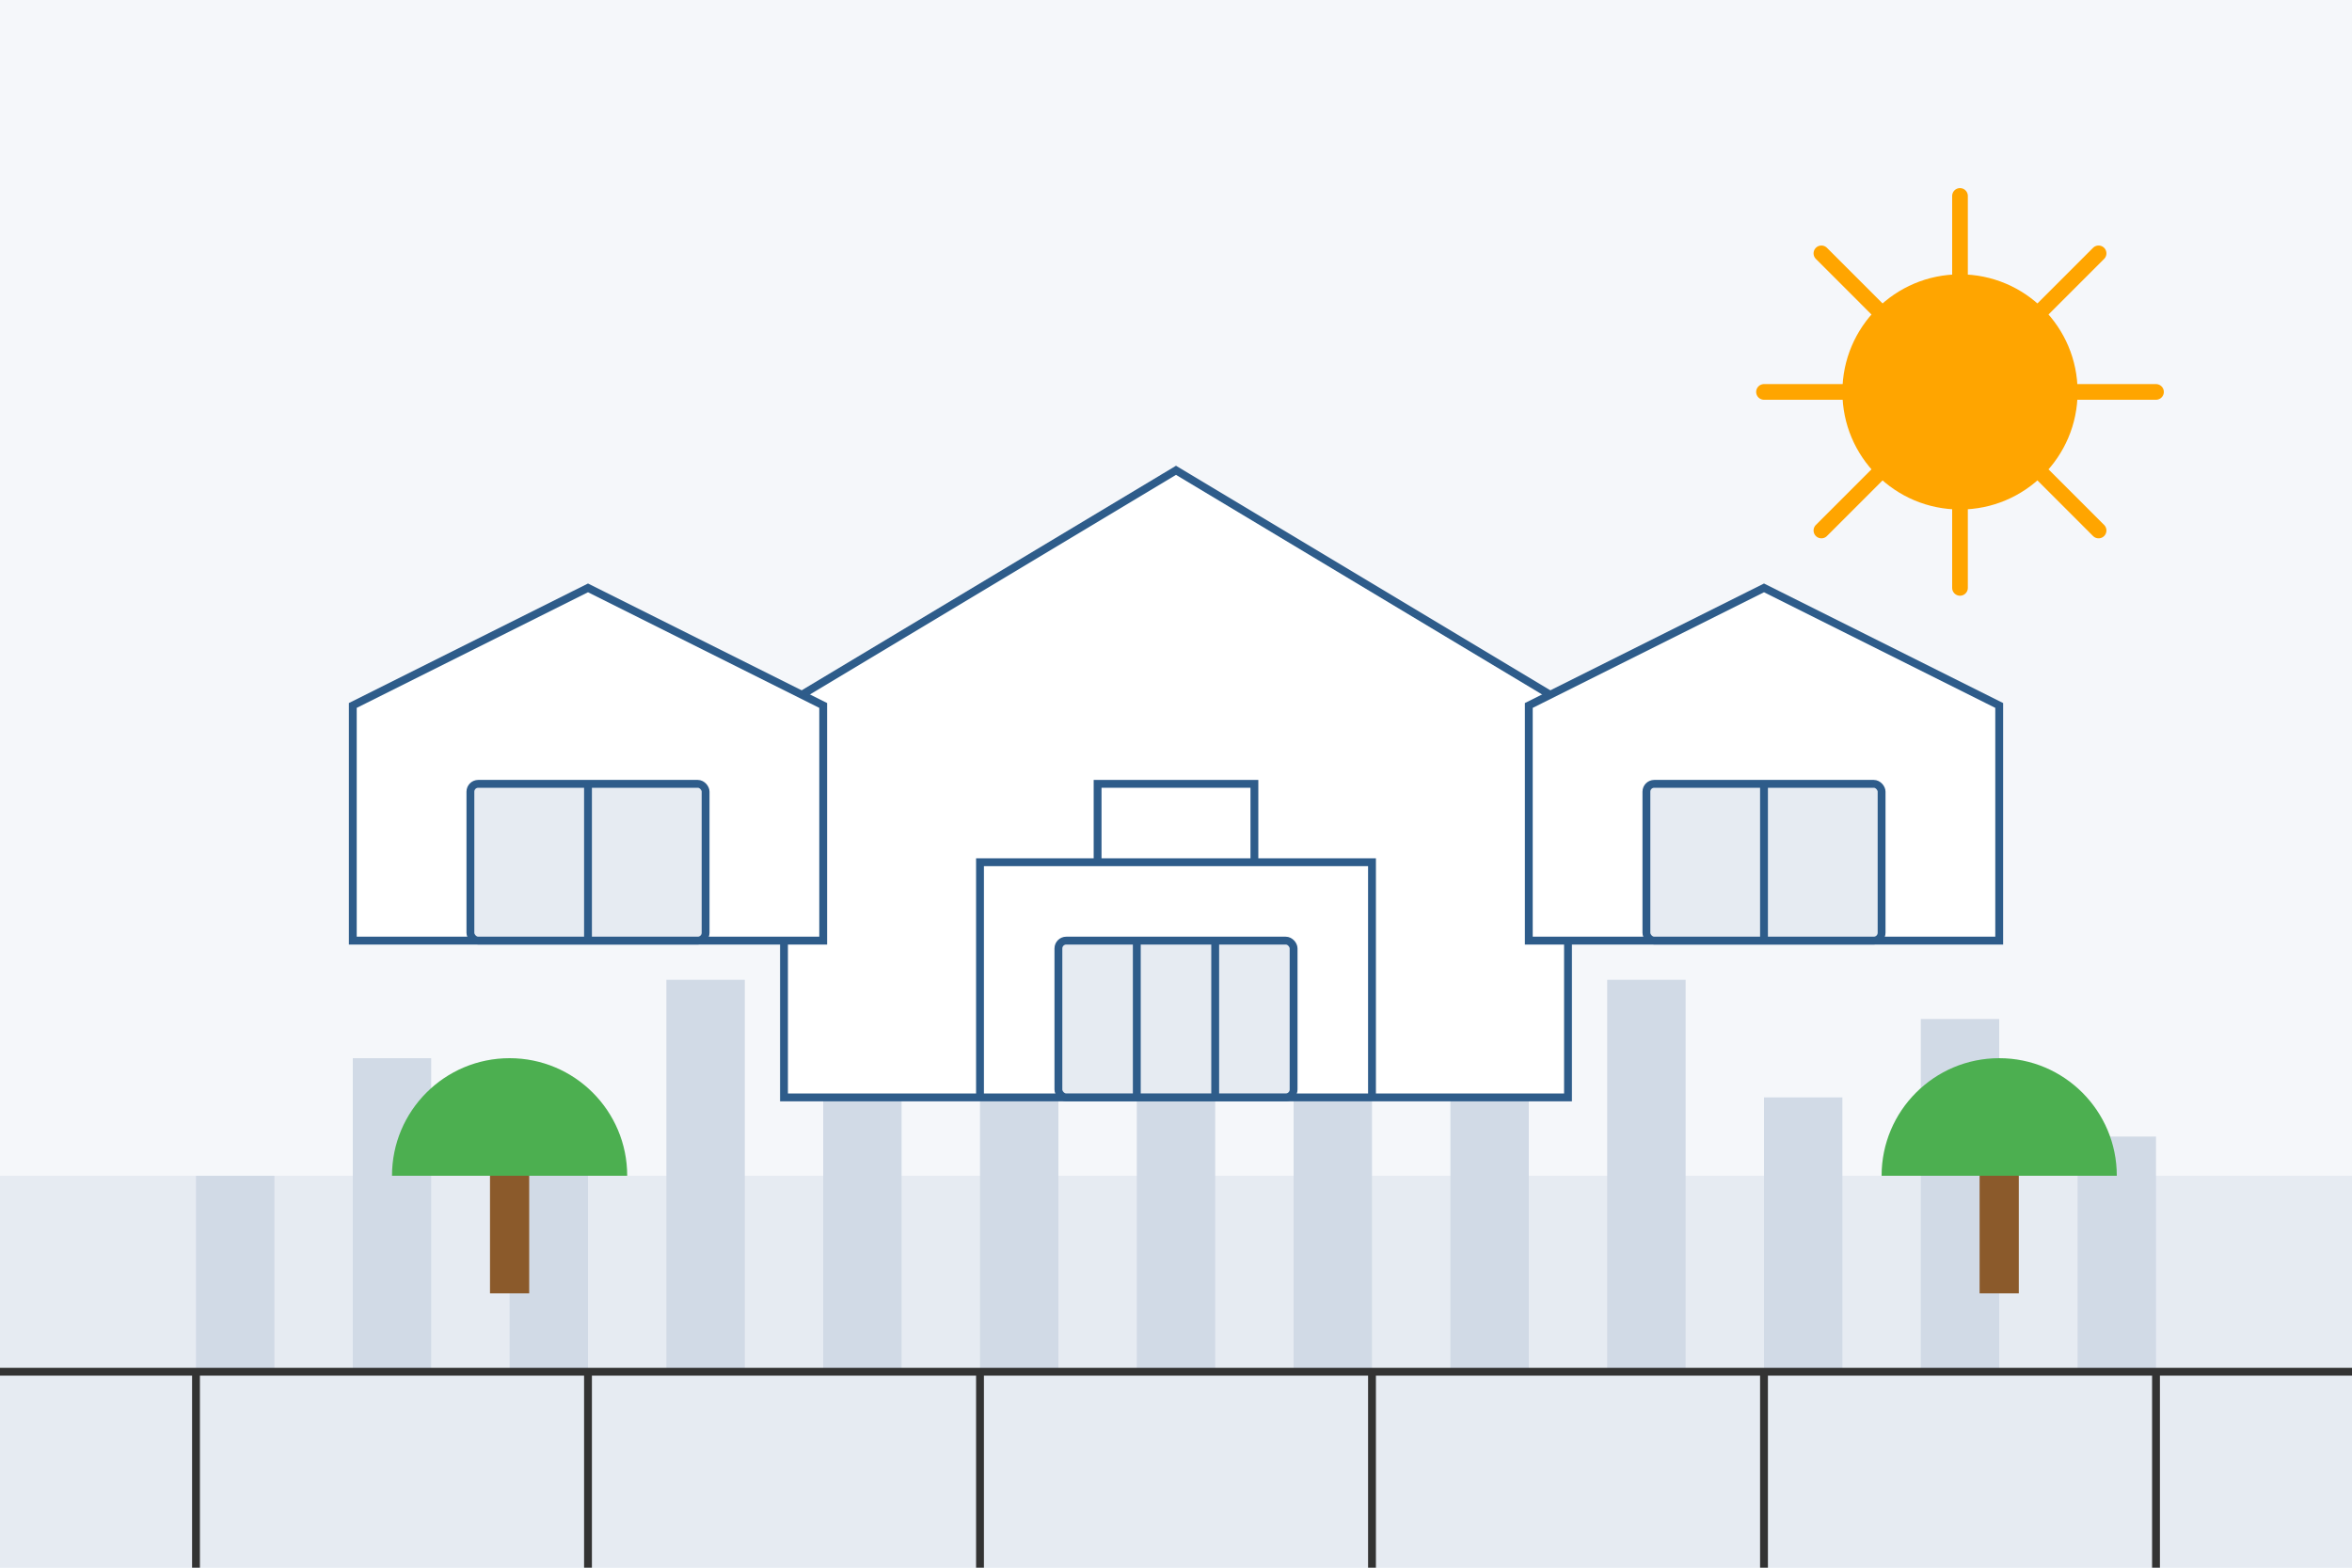 <svg width="600" height="400" viewBox="0 0 600 400" fill="none" xmlns="http://www.w3.org/2000/svg">
  <rect width="600" height="400" fill="#F5F7FA"/>
  
  <!-- City Skyline Background -->
  <path d="M0 300H600V400H0V300Z" fill="#E6EBF2"/>
  <path d="M50 300H70V350H50V300Z" fill="#D1DAE6"/>
  <path d="M90 270H110V350H90V270Z" fill="#D1DAE6"/>
  <path d="M130 280H150V350H130V280Z" fill="#D1DAE6"/>
  <path d="M170 250H190V350H170V250Z" fill="#D1DAE6"/>
  <path d="M210 220H230V350H210V220Z" fill="#D1DAE6"/>
  <path d="M250 260H270V350H250V260Z" fill="#D1DAE6"/>
  <path d="M290 240H310V350H290V240Z" fill="#D1DAE6"/>
  <path d="M330 270H350V350H330V270Z" fill="#D1DAE6"/>
  <path d="M370 230H390V350H370V230Z" fill="#D1DAE6"/>
  <path d="M410 250H430V350H410V250Z" fill="#D1DAE6"/>
  <path d="M450 280H470V350H450V280Z" fill="#D1DAE6"/>
  <path d="M490 260H510V350H490V260Z" fill="#D1DAE6"/>
  <path d="M530 290H550V350H530V290Z" fill="#D1DAE6"/>

  <!-- Main House -->
  <path d="M300 120L400 180V280H200V180L300 120Z" fill="white" stroke="#2E5C8A" stroke-width="2"/>
  <path d="M250 280V220H350V280" stroke="#2E5C8A" stroke-width="2"/>
  <path d="M280 220V200H320V220" stroke="#2E5C8A" stroke-width="2"/>
  <rect x="270" y="240" width="60" height="40" rx="2" fill="#E6EBF2" stroke="#2E5C8A" stroke-width="2"/>
  <path d="M290 240V280" stroke="#2E5C8A" stroke-width="2"/>
  <path d="M310 240V280" stroke="#2E5C8A" stroke-width="2"/>

  <!-- Nearby House 1 -->
  <path d="M150 150L210 180V240H90V180L150 150Z" fill="white" stroke="#2E5C8A" stroke-width="2"/>
  <rect x="120" y="200" width="60" height="40" rx="2" fill="#E6EBF2" stroke="#2E5C8A" stroke-width="2"/>
  <path d="M150 200V240" stroke="#2E5C8A" stroke-width="2"/>

  <!-- Nearby House 2 -->
  <path d="M450 150L510 180V240H390V180L450 150Z" fill="white" stroke="#2E5C8A" stroke-width="2"/>
  <rect x="420" y="200" width="60" height="40" rx="2" fill="#E6EBF2" stroke="#2E5C8A" stroke-width="2"/>
  <path d="M450 200V240" stroke="#2E5C8A" stroke-width="2"/>

  <!-- Tree 1 -->
  <path d="M100 300C100 283.431 113.431 270 130 270C146.569 270 160 283.431 160 300H100Z" fill="#4CAF50"/>
  <rect x="125" y="300" width="10" height="30" fill="#8B5A2B"/>

  <!-- Tree 2 -->
  <path d="M480 300C480 283.431 493.431 270 510 270C526.569 270 540 283.431 540 300H480Z" fill="#4CAF50"/>
  <rect x="505" y="300" width="10" height="30" fill="#8B5A2B"/>

  <!-- Sun -->
  <circle cx="500" cy="100" r="30" fill="#FFA500"/>
  <path d="M500 50V70" stroke="#FFA500" stroke-width="4" stroke-linecap="round"/>
  <path d="M500 130V150" stroke="#FFA500" stroke-width="4" stroke-linecap="round"/>
  <path d="M450 100H470" stroke="#FFA500" stroke-width="4" stroke-linecap="round"/>
  <path d="M530 100H550" stroke="#FFA500" stroke-width="4" stroke-linecap="round"/>
  <path d="M464.645 64.645L478.787 78.787" stroke="#FFA500" stroke-width="4" stroke-linecap="round"/>
  <path d="M521.213 121.213L535.355 135.355" stroke="#FFA500" stroke-width="4" stroke-linecap="round"/>
  <path d="M464.645 135.355L478.787 121.213" stroke="#FFA500" stroke-width="4" stroke-linecap="round"/>
  <path d="M521.213 78.787L535.355 64.645" stroke="#FFA500" stroke-width="4" stroke-linecap="round"/>

  <!-- Road -->
  <path d="M0 350H600" stroke="#333333" stroke-width="2"/>
  <path d="M50 350V400" stroke="#333333" stroke-width="2"/>
  <path d="M150 350V400" stroke="#333333" stroke-width="2"/>
  <path d="M250 350V400" stroke="#333333" stroke-width="2"/>
  <path d="M350 350V400" stroke="#333333" stroke-width="2"/>
  <path d="M450 350V400" stroke="#333333" stroke-width="2"/>
  <path d="M550 350V400" stroke="#333333" stroke-width="2"/>
</svg>
